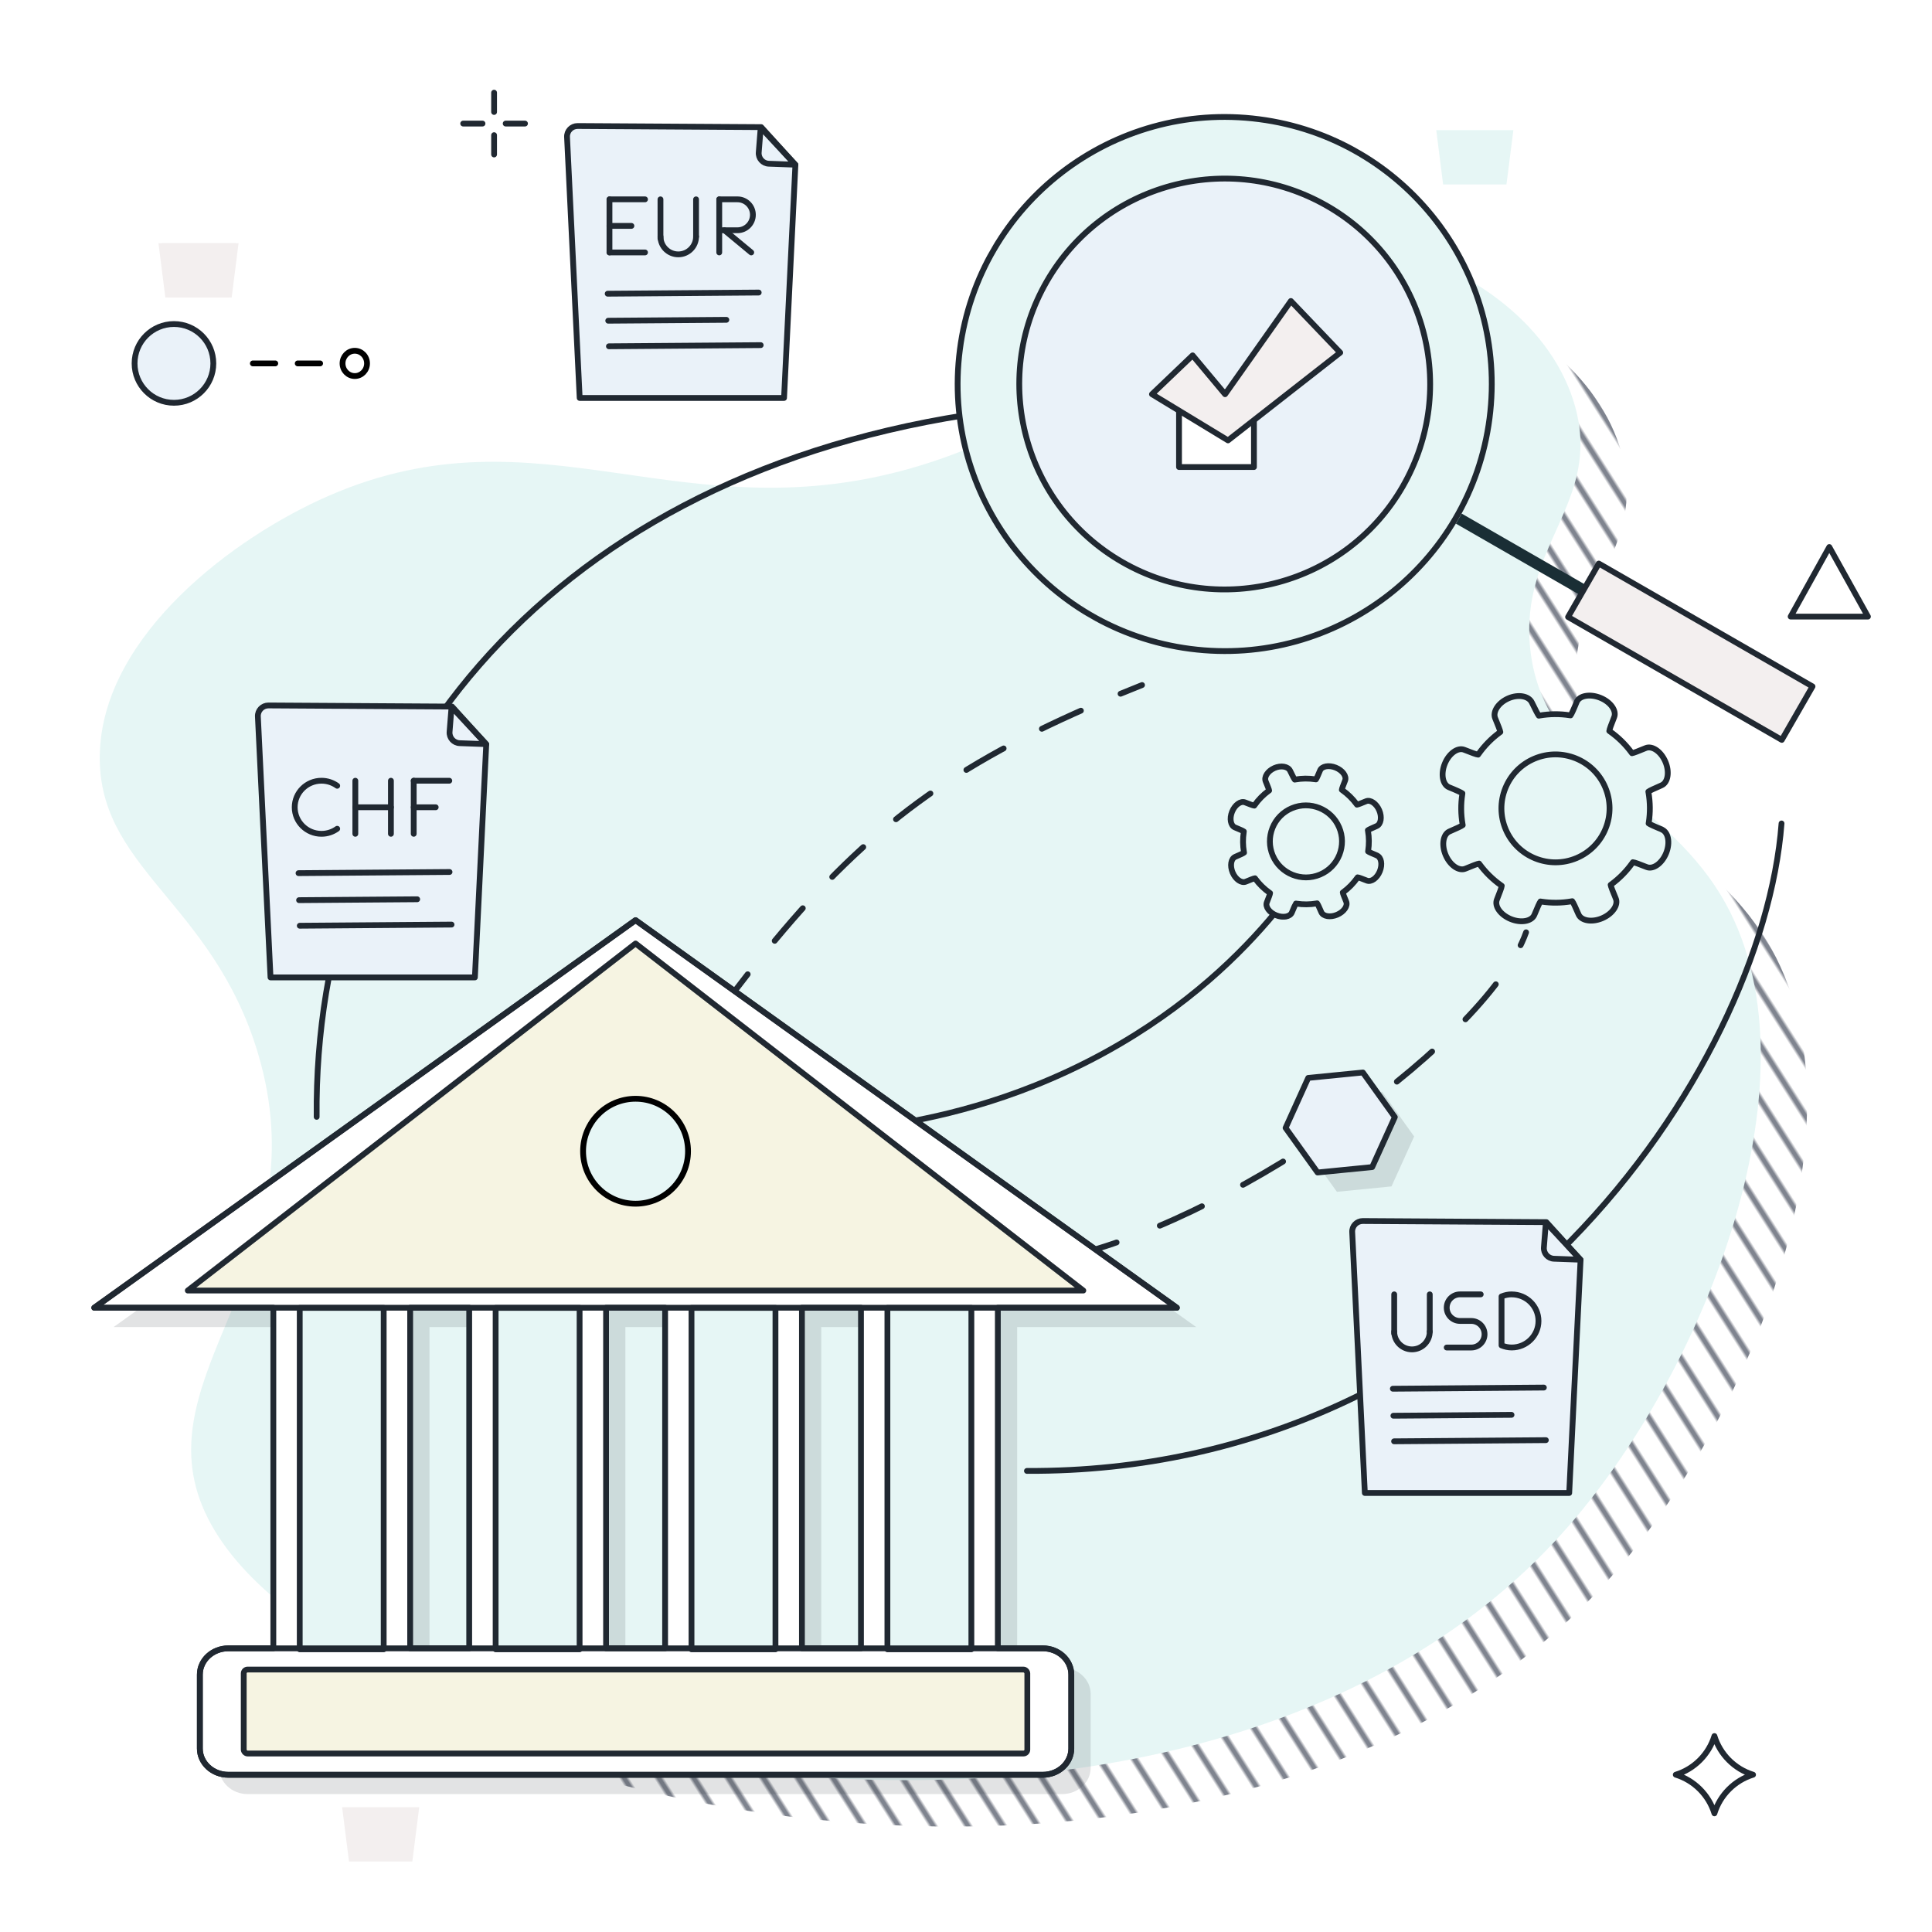 <?xml version="1.0" encoding="UTF-8"?> <svg xmlns="http://www.w3.org/2000/svg" xmlns:xlink="http://www.w3.org/1999/xlink" id="gr" viewBox="0 0 500 500"><defs><symbol id="a" viewBox="0 0 281.68 222.67"><rect x="53.93" y="101.09" width="21.73" height="88.36" fill="#e6f6f5" stroke="#202831" stroke-linecap="round" stroke-linejoin="round" stroke-width="1.5"></rect><rect x="104.63" y="101.09" width="21.73" height="88.36" fill="#e6f6f5" stroke="#202831" stroke-linecap="round" stroke-linejoin="round" stroke-width="1.5"></rect><rect x="155.32" y="101.09" width="21.73" height="88.36" fill="#e6f6f5" stroke="#202831" stroke-linecap="round" stroke-linejoin="round" stroke-width="1.5"></rect><rect x="206.02" y="101.09" width="21.73" height="88.36" fill="#e6f6f5" stroke="#202831" stroke-linecap="round" stroke-linejoin="round" stroke-width="1.5"></rect><rect x="39.44" y="194.69" width="202.79" height="21.73" rx="1" ry="1" fill="#f6f4e2"></rect><rect x="39.44" y="194.69" width="202.79" height="21.73" rx="1" ry="1" fill="none" stroke="#202831" stroke-linecap="round" stroke-linejoin="round" stroke-width="1.5"></rect><path d="M35.42,221.92c-4.05,0-7.35-3.05-7.35-6.79v-19.14c0-3.74,3.3-6.79,7.35-6.79h210.83c4.05,0,7.35,3.05,7.35,6.79v19.14c0,3.74-3.3,6.79-7.35,6.79H35.42Z" fill="none" stroke="#202831" stroke-linecap="round" stroke-linejoin="round" stroke-width="1.5"></path><polygon points="24.96 96.6 256.72 96.6 140.84 6.79 24.96 96.6" fill="#f6f4e2"></polygon><polygon points="24.96 96.6 256.72 96.6 140.84 6.79 24.96 96.6" fill="none" stroke="#202831" stroke-linecap="round" stroke-linejoin="round" stroke-width="1.5"></polygon><polygon points=".75 101.05 140.84 .75 280.93 101.05 .75 101.05" fill="none" stroke="#202831" stroke-linecap="round" stroke-linejoin="round" stroke-width="1.5"></polygon><circle cx="140.84" cy="60.55" r="13.58" fill="#e6f6f5" stroke="#000" stroke-miterlimit="10" stroke-width="1.5"></circle></symbol><symbol id="b" viewBox="0 0 60.6 71.88"><path d="M51.01,1.04L3.49.75c-1.56,0-2.81,1.3-2.73,2.86l3.27,67.52h52.89l2.94-60.33L51.01,1.04Z" fill="#eaf2f9" stroke="#202831" stroke-linecap="round" stroke-linejoin="round" stroke-width="1.5"></path><line x1="11.28" y1="44.15" x2="50.36" y2="43.85" fill="none" stroke="#202831" stroke-linecap="round" stroke-linejoin="round" stroke-width="1.5"></line><line x1="11.6" y1="57.76" x2="50.88" y2="57.46" fill="none" stroke="#202831" stroke-linecap="round" stroke-linejoin="round" stroke-width="1.5"></line><line x1="11.42" y1="51.14" x2="41.99" y2="50.91" fill="none" stroke="#202831" stroke-linecap="round" stroke-linejoin="round" stroke-width="1.5"></line><line x1="11.74" y1="19.73" x2="20.94" y2="19.73" fill="none" stroke="#202831" stroke-linecap="round" stroke-linejoin="round" stroke-width="1.5"></line><line x1="11.74" y1="19.73" x2="11.74" y2="33.47" fill="none" stroke="#202831" stroke-linecap="round" stroke-linejoin="round" stroke-width="1.5"></line><line x1="11.74" y1="33.47" x2="20.94" y2="33.47" fill="none" stroke="#202831" stroke-linecap="round" stroke-linejoin="round" stroke-width="1.5"></line><line x1="11.74" y1="26.6" x2="17.42" y2="26.6" fill="none" stroke="#202831" stroke-linecap="round" stroke-linejoin="round" stroke-width="1.5"></line><line x1="24.94" y1="29.87" x2="24.94" y2="19.73" fill="none" stroke="#202831" stroke-linecap="round" stroke-linejoin="round" stroke-width="1.5"></line><line x1="34.15" y1="29.37" x2="34.15" y2="19.73" fill="none" stroke="#202831" stroke-linecap="round" stroke-linejoin="round" stroke-width="1.5"></line><path d="M34.15,29.37c0,2.54-2.06,4.6-4.6,4.6s-4.6-2.06-4.6-4.6" fill="none" stroke="#202831" stroke-linecap="round" stroke-linejoin="round" stroke-width="1.5"></path><line x1="40.15" y1="19.73" x2="40.15" y2="33.47" fill="none" stroke="#202831" stroke-linecap="round" stroke-linejoin="round" stroke-width="1.5"></line><line x1="41.5" y1="27.73" x2="48.43" y2="33.47" fill="none" stroke="#202831" stroke-linecap="round" stroke-linejoin="round" stroke-width="1.5"></line><path d="M40.15,19.73h4.71c2.21,0,4,1.79,4,4s-1.79,4-4,4h-4.71" fill="none" stroke="#202831" stroke-linecap="round" stroke-linejoin="round" stroke-width="1.5"></path><path d="M52.99,10.51c-1.55-.05-2.74-1.39-2.62-2.93l.51-6.45,8.97,9.63-6.87-.25Z" fill="none" stroke="#202831" stroke-linecap="round" stroke-linejoin="round" stroke-width="1.5"></path></symbol><symbol id="c" viewBox="0 0 60.6 71.88"><path d="M51.01,1.04L3.49.75c-1.56,0-2.81,1.3-2.73,2.86l3.27,67.52h52.89l2.94-60.33L51.01,1.04Z" fill="#eaf2f9" stroke="#202831" stroke-linecap="round" stroke-linejoin="round" stroke-width="1.5"></path><path d="M52.99,10.51c-1.55-.05-2.74-1.39-2.62-2.93l.51-6.45,8.97,9.63-6.87-.25Z" fill="none" stroke="#202831" stroke-linecap="round" stroke-linejoin="round" stroke-width="1.5"></path><line x1="11.28" y1="44.15" x2="50.36" y2="43.85" fill="none" stroke="#202831" stroke-linecap="round" stroke-linejoin="round" stroke-width="1.5"></line><line x1="11.6" y1="57.76" x2="50.88" y2="57.46" fill="none" stroke="#202831" stroke-linecap="round" stroke-linejoin="round" stroke-width="1.5"></line><line x1="11.42" y1="51.14" x2="41.99" y2="50.91" fill="none" stroke="#202831" stroke-linecap="round" stroke-linejoin="round" stroke-width="1.5"></line><path d="M21.29,21.54c-1.14-.82-2.55-1.31-4.07-1.31-3.83,0-6.93,3.08-6.93,6.87s3.1,6.87,6.93,6.87c1.52,0,2.92-.49,4.07-1.31" fill="none" stroke="#202831" stroke-linecap="round" stroke-linejoin="round" stroke-width="1.5"></path><line x1="35.19" y1="33.97" x2="35.19" y2="20.23" fill="none" stroke="#202831" stroke-linecap="round" stroke-linejoin="round" stroke-width="1.5"></line><line x1="41.09" y1="33.97" x2="41.09" y2="20.23" fill="none" stroke="#202831" stroke-linecap="round" stroke-linejoin="round" stroke-width="1.5"></line><line x1="25.98" y1="33.97" x2="25.98" y2="20.23" fill="none" stroke="#202831" stroke-linecap="round" stroke-linejoin="round" stroke-width="1.5"></line><line x1="25.98" y1="27.1" x2="35.19" y2="27.1" fill="none" stroke="#202831" stroke-linecap="round" stroke-linejoin="round" stroke-width="1.5"></line><line x1="41.09" y1="20.23" x2="50.3" y2="20.23" fill="none" stroke="#202831" stroke-linecap="round" stroke-linejoin="round" stroke-width="1.5"></line><line x1="41.09" y1="27.1" x2="46.78" y2="27.1" fill="none" stroke="#202831" stroke-linecap="round" stroke-linejoin="round" stroke-width="1.5"></line></symbol><symbol id="d" viewBox="0 0 60.6 71.88"><path d="M51.01,1.04L3.49.75c-1.56,0-2.81,1.3-2.73,2.86l3.27,67.52h52.89l2.94-60.33L51.01,1.04Z" fill="#eaf2f9" stroke="#202831" stroke-linecap="round" stroke-linejoin="round" stroke-width="1.5"></path><path d="M52.99,10.51c-1.55-.05-2.74-1.39-2.62-2.93l.51-6.45,8.97,9.63-6.87-.25Z" fill="none" stroke="#202831" stroke-linecap="round" stroke-linejoin="round" stroke-width="1.5"></path><line x1="11.28" y1="44.15" x2="50.36" y2="43.85" fill="none" stroke="#202831" stroke-linecap="round" stroke-linejoin="round" stroke-width="1.5"></line><line x1="11.6" y1="57.76" x2="50.88" y2="57.46" fill="none" stroke="#202831" stroke-linecap="round" stroke-linejoin="round" stroke-width="1.5"></line><line x1="11.42" y1="51.14" x2="41.99" y2="50.91" fill="none" stroke="#202831" stroke-linecap="round" stroke-linejoin="round" stroke-width="1.5"></line><line x1="20.83" y1="29.37" x2="20.83" y2="19.73" fill="none" stroke="#202831" stroke-linecap="round" stroke-linejoin="round" stroke-width="1.5"></line><line x1="11.63" y1="29.87" x2="11.63" y2="19.73" fill="none" stroke="#202831" stroke-linecap="round" stroke-linejoin="round" stroke-width="1.5"></line><path d="M20.83,29.37c0,2.54-2.06,4.6-4.6,4.6s-4.6-2.06-4.6-4.6" fill="none" stroke="#202831" stroke-linecap="round" stroke-linejoin="round" stroke-width="1.5"></path><path d="M42.04,19.73c-.94,0-1.82.2-2.63.54v12.67c.81.33,1.7.54,2.63.54,3.83,0,6.93-3.08,6.93-6.87s-3.1-6.87-6.93-6.87Z" fill="none" stroke="#202831" stroke-linecap="round" stroke-linejoin="round" stroke-width="1.5"></path><path d="M34.02,19.73h-5.36c-1.9,0-3.44,1.54-3.44,3.44s1.54,3.44,3.44,3.44h2.91c1.9,0,3.44,1.54,3.44,3.44s-1.54,3.44-3.44,3.44h-6.35" fill="none" stroke="#202831" stroke-linecap="round" stroke-linejoin="round" stroke-width="1.5"></path></symbol><symbol id="e" viewBox="0 0 17.5 17.5"><path d="M8.75,5.75V.75M8.75,16.75v-5M5.75,8.75H.75M16.75,8.75h-5" fill="none" stroke="#202831" stroke-linecap="round" stroke-linejoin="round" stroke-width="1.5"></path></symbol><symbol id="f" viewBox="0 0 139.72 241.5"><circle cx="69.86" cy="69.86" r="69.11" transform="translate(-21.42 32.05) rotate(-22.5)" fill="#e6f6f5" stroke="#202831" stroke-linecap="round" stroke-linejoin="round" stroke-width="1.5"></circle><circle cx="69.86" cy="69.86" r="53.16" fill="#eaf2f9" stroke="#202831" stroke-linecap="round" stroke-linejoin="round" stroke-width="1.5"></circle><line x1="69.86" y1="139.74" x2="69.86" y2="176.95" fill="none" stroke="#1a2e35" stroke-miterlimit="10" stroke-width="3"></line><rect x="61.89" y="176.95" width="15.95" height="63.8" fill="#f3efef" stroke="#202831" stroke-linecap="round" stroke-linejoin="round" stroke-width="1.5"></rect></symbol><symbol id="g" viewBox="0 0 21.5 21.5"><path d="M.75,10.75c4.76,1.46,8.54,5.24,10,10,1.46-4.76,5.24-8.54,10-10-4.76-1.46-8.54-5.24-10-10C9.29,5.51,5.51,9.29.75,10.75h0Z" fill="none" stroke="#202831" stroke-linecap="round" stroke-linejoin="round" stroke-width="1.5"></path></symbol><symbol id="h" viewBox="0 0 21.5 19.5"><polygon points="10.75 .75 .75 18.75 20.75 18.75 10.75 .75" fill="none" stroke="#202831" stroke-linecap="round" stroke-linejoin="round" stroke-width="1.5"></polygon></symbol><symbol id="i" viewBox="0 0 59.94 59.89"><path d="M57.5,35.4c-1.7-.68-3.24-1.39-3.43-1.56l.04-.23c.4-2.58.37-5.2-.07-7.77l-.04-.23c.19-.18,1.72-.9,3.4-1.62s2.14-3.47,1.01-6.12-3.43-4.23-5.11-3.52-3.27,1.31-3.53,1.33l-.14-.19c-1.55-2.1-3.41-3.93-5.55-5.44l-.19-.14c0-.26.57-1.85,1.26-3.55s-.94-3.97-3.61-5.04-5.42-.57-6.1,1.13-1.39,3.24-1.57,3.43l-.23-.03c-2.59-.4-5.2-.37-7.77.07l-.22.04c-.17-.18-.98-1.72-1.8-3.43s-3.57-2.17-6.13-1.03-4.06,3.46-3.35,5.15,1.31,3.27,1.33,3.53l-.19.14c-2.1,1.54-3.93,3.41-5.44,5.54l-.14.19c-.26,0-1.86-.57-3.56-1.26s-3.97.94-5.05,3.61-.57,5.42,1.13,6.1,3.24,1.39,3.43,1.56l-.03.23c-.4,2.58-.37,5.2.07,7.77l.04.23c-.19.18-1.72.91-3.4,1.62s-2.14,3.47-1.01,6.12,3.43,4.23,5.11,3.52,3.27-1.31,3.53-1.32l.14.19c1.55,2.1,3.41,3.93,5.55,5.44l.19.14c0,.26-.57,1.85-1.26,3.55s.94,3.97,3.61,5.05,5.42.57,6.1-1.13,1.39-3.24,1.56-3.43l.23.04c2.59.39,5.2.37,7.77-.07l.23-.04c.18.19.91,1.72,1.62,3.4s3.47,2.14,6.12,1.01,4.24-3.43,3.52-5.11-1.31-3.27-1.33-3.53l.19-.14c2.1-1.55,3.93-3.41,5.44-5.54l.14-.19c.26,0,1.86.57,3.55,1.26s3.97-.94,5.05-3.61.57-5.42-1.13-6.1ZM42.94,35.17c-1.4,3.46-4.06,6.17-7.5,7.63-7.1,3.01-15.32-.3-18.34-7.39-1.46-3.43-1.5-7.23-.1-10.69,1.4-3.46,4.06-6.17,7.5-7.63,7.1-3.01,15.33.3,18.34,7.39,1.46,3.43,1.5,7.23.1,10.69Z" fill="#e6f6f5" stroke="#202831" stroke-linecap="round" stroke-linejoin="round" stroke-width="1.5"></path></symbol><symbol id="j" viewBox="0 0 40.5 40.47"><path d="M38.62,23.87c-1.13-.46-2.16-.92-2.29-1.04l.02-.15c.26-1.72.25-3.47-.05-5.18l-.03-.15c.12-.12,1.15-.6,2.27-1.08s1.43-2.32.68-4.08-2.29-2.82-3.41-2.35-2.18.88-2.36.89l-.09-.13c-1.03-1.4-2.28-2.62-3.7-3.63l-.13-.09c0-.17.38-1.24.84-2.37s-.63-2.65-2.41-3.37-3.62-.38-4.07.75-.93,2.16-1.05,2.29l-.15-.02c-1.73-.26-3.47-.25-5.19.05l-.15.03c-.12-.12-.66-1.15-1.2-2.29s-2.38-1.45-4.09-.69-2.71,2.31-2.23,3.44.88,2.19.89,2.36l-.13.09c-1.4,1.03-2.63,2.27-3.63,3.7l-.09.13c-.17,0-1.24-.38-2.37-.84s-2.65.63-3.37,2.41-.38,3.61.75,4.07,2.16.92,2.29,1.04l-.02.15c-.26,1.72-.25,3.47.05,5.18l.03.15c-.12.12-1.15.61-2.27,1.08s-1.43,2.31-.68,4.08,2.29,2.82,3.41,2.35,2.18-.88,2.36-.88l.09.13c1.03,1.4,2.28,2.62,3.7,3.63l.13.09c0,.17-.38,1.24-.84,2.37s.63,2.65,2.41,3.37,3.62.38,4.07-.75.93-2.16,1.04-2.29l.15.02c1.73.26,3.47.25,5.19-.05l.15-.03c.12.13.61,1.15,1.08,2.27s2.32,1.43,4.09.68,2.83-2.29,2.35-3.41-.88-2.18-.88-2.35l.13-.09c1.4-1.03,2.62-2.28,3.63-3.7l.09-.13c.17,0,1.24.38,2.37.84s2.65-.63,3.37-2.41.38-3.61-.75-4.07ZM28.9,23.72c-.93,2.31-2.71,4.12-5,5.09-4.74,2.01-10.23-.2-12.24-4.93-.97-2.29-1-4.82-.07-7.14.93-2.31,2.71-4.12,5-5.09,4.74-2.01,10.23.2,12.24,4.93.98,2.29,1,4.83.07,7.14Z" fill="#e6f6f5" stroke="#202831" stroke-linecap="round" stroke-linejoin="round" stroke-width="1.5"></path></symbol><pattern id="gt" x="0" y="0" width="10" height="14" patternTransform="translate(-3705.22 -10296.55) rotate(-57.54) scale(.84 .76) skewX(-22.97)" patternUnits="userSpaceOnUse" viewBox="0 0 10 14"><rect width="10" height="14" fill="none"></rect><line x1="5" y1="0" x2="5" y2="14" fill="none" stroke="#000a1f" stroke-miterlimit="10"></line></pattern></defs><g id="gs"><path d="M457.33,243.65c-15.76-26.1-45.99-32.97-49.3-63.67-2.89-26.84,18.47-37.7,11.64-62.66-5.65-20.64-26.39-35.59-46.25-40.51-25.5-6.31-46.03,4.79-50.64,7.44-14.99,16.66-38.7,37.82-72.32,48.14-61.43,18.86-98.17-16.18-153.47,7.96-24.54,10.71-57.67,35.71-59.12,65.72-1.47,30.51,29.1,38.87,40.93,78.65,15.61,52.53-25.98,80.14-15.66,113.64,21.51,69.87,254.93,120.08,353.31,10.28,36.92-41.21,68.18-119.83,40.89-165Z" fill="url(#gt)"></path><path d="M445.33,231.65c-15.76-26.1-45.99-32.97-49.3-63.67-2.89-26.84,18.47-37.7,11.64-62.66-5.65-20.64-26.39-35.59-46.25-40.51-25.5-6.31-46.03,4.79-50.64,7.44-14.99,16.66-38.7,37.82-72.32,48.14-61.43,18.86-98.17-16.18-153.47,7.96-24.54,10.71-57.67,35.71-59.12,65.72-1.47,30.51,29.1,38.87,40.93,78.65,15.61,52.53-25.98,80.14-15.66,113.64,21.51,69.87,254.93,120.08,353.31,10.28,36.92-41.21,68.18-119.83,40.89-165Z" fill="#e6f6f5"></path><use width="21.5" height="19.5" transform="translate(462.67 140.82)" xlink:href="#h"></use><use width="17.5" height="17.5" transform="translate(119.12 23.23)" xlink:href="#e"></use><polygon points="389.87 47.73 373.48 47.73 371.7 33.68 391.66 33.68 389.87 47.73 389.87 47.73" fill="#e6f6f5"></polygon><polygon points="59.19 76.99 42.79 76.99 41.01 62.94 60.97 62.94 59.19 76.99 59.19 76.99" fill="#f3efef"></polygon><polygon points="106.71 481.76 90.32 481.76 88.54 467.7 108.49 467.7 106.71 481.76 106.71 481.76" fill="#f3efef"></polygon><polygon points="59.96 76.99 43.57 76.99 41.79 62.94 61.74 62.94 59.96 76.99 59.96 76.99" fill="#f3efef"></polygon><use width="21.5" height="21.5" transform="translate(432.94 448.54)" xlink:href="#g"></use></g><g id="gu"><path d="M234.07,290.5c13.3-2.34,36.14-7.95,59.74-22.73,19.41-12.16,31.82-25.8,39-35.09" fill="none" stroke="#202831" stroke-linecap="round" stroke-linejoin="round" stroke-width="1.5"></path><path d="M461.06,213.11c-4.85,63.62-75.24,168.15-195.29,167.56" fill="none" stroke="#202831" stroke-linecap="round" stroke-linejoin="round" stroke-width="1.5"></path><path d="M250,107.42c-110.87,17.34-168.83,94.6-168.05,181.62" fill="none" stroke="#202831" stroke-linecap="round" stroke-linejoin="round" stroke-width="1.5"></path><path d="M189.83,256.89c1.23-1.62,2.46-3.2,3.67-4.75" fill="none" stroke="#202831" stroke-linecap="round" stroke-linejoin="round" stroke-width="1.5"></path><path d="M200.49,243.48c24.38-29.32,46.37-45.59,84.37-61.79" fill="none" stroke="#202831" stroke-dasharray="11.13 11.13" stroke-linecap="round" stroke-linejoin="round" stroke-width="1.5"></path><path d="M290,179.54c1.82-.75,3.67-1.5,5.56-2.25" fill="none" stroke="#202831" stroke-linecap="round" stroke-linejoin="round" stroke-width="1.5"></path><path d="M277.48,324.98c44.28-10.87,107.81-56.43,117.47-83.7" fill="none" stroke="#202831" stroke-dasharray="12" stroke-linecap="round" stroke-linejoin="round" stroke-width="1.5"></path><path d="M34.83,94.05c0,5.63,4.56,10.19,10.19,10.19s10.19-4.56,10.19-10.19-4.56-10.19-10.19-10.19-10.19,4.56-10.19,10.19h0Z" fill="#eaf2f9" stroke="#202831" stroke-linecap="round" stroke-linejoin="round" stroke-width="1.5"></path><polygon points="357.71 282.56 343.57 283.96 337.71 296.9 345.99 308.44 360.12 307.04 365.98 294.11 357.71 282.56 357.71 282.56" fill="#202831" opacity=".13"></polygon><polygon points="352.71 277.56 338.57 278.96 332.71 291.9 340.99 303.44 355.12 302.04 360.98 289.11 352.71 277.56 352.71 277.56" fill="#eaf2f9"></polygon><polygon points="352.71 277.56 338.57 278.96 332.71 291.9 340.99 303.44 355.12 302.04 360.98 289.11 352.71 277.56 352.71 277.56" fill="none" stroke="#202831" stroke-linecap="round" stroke-linejoin="round" stroke-width="1.5"></polygon><line x1="65.44" y1="94.05" x2="71.24" y2="94.05" fill="none" stroke="#000" stroke-linecap="round" stroke-linejoin="round" stroke-width="1.5"></line><line x1="77.05" y1="94.05" x2="82.85" y2="94.05" fill="none" stroke="#000" stroke-linecap="round" stroke-linejoin="round" stroke-width="1.5"></line><ellipse cx="91.82" cy="94.05" rx="3.17" ry="3.27" fill="none" stroke="#000" stroke-linecap="round" stroke-linejoin="round" stroke-width="1.5"></ellipse><use width="40.5" height="40.47" transform="translate(317.73 197.52)" xlink:href="#j"></use><use width="59.94" height="59.89" transform="translate(372.59 179.26)" xlink:href="#i"></use><use width="139.72" height="241.5" transform="translate(221.57 125.12) rotate(-60.1)" xlink:href="#f"></use><rect x="305.13" y="101.48" width="19.39" height="19.39" fill="#fff" stroke="#202831" stroke-linecap="round" stroke-linejoin="round" stroke-width="1.5"></rect><polygon points="334.08 77.9 317.05 102.02 308.65 91.97 298.13 102.02 317.81 113.97 346.85 91.26 334.08 77.9" fill="#f3efef" stroke="#202831" stroke-linecap="round" stroke-linejoin="round" stroke-width="1.5"></polygon><use width="60.6" height="71.88" transform="translate(65.98 181.82)" xlink:href="#c"></use><use width="60.6" height="71.88" transform="translate(145.99 31.86)" xlink:href="#b"></use><use width="60.6" height="71.88" transform="translate(349.19 315.25)" xlink:href="#d"></use><g opacity=".13"><path d="M274.9,431.59h-11.66v-88.15h46.33l-140.09-100.3L29.4,343.44h46.34v88.15h-11.66c-4.05,0-7.35,3.05-7.35,6.79v19.14c0,3.74,3.3,6.79,7.35,6.79h210.83c4.05,0,7.35-3.05,7.35-6.79v-19.14c0-3.74-3.3-6.79-7.35-6.79ZM177.13,343.44v88.15h-15.28v-88.15h15.28ZM227.82,431.59h-15.28v-88.15h15.28v88.15ZM126.43,343.44v88.15h-15.28v-88.15h15.28Z" fill="#202831"></path></g><path d="M269.9,426.59h-11.66v-88.15h46.33l-140.09-100.3L24.4,338.44h46.34v88.15h-11.66c-4.05,0-7.35,3.05-7.35,6.79v19.14c0,3.74,3.3,6.79,7.35,6.79h210.83c4.05,0,7.35-3.05,7.35-6.79v-19.14c0-3.74-3.3-6.79-7.35-6.79ZM172.13,338.44v88.15h-15.28v-88.15h15.28ZM222.82,426.59h-15.28v-88.15h15.28v88.15ZM121.43,338.44v88.15h-15.28v-88.15h15.28Z" fill="#fff"></path><path d="M269.9,426.59h-11.66v-88.15h46.33l-140.09-100.3L24.4,338.44h46.34v88.15h-11.66c-4.05,0-7.35,3.05-7.35,6.79v19.14c0,3.74,3.3,6.79,7.35,6.79h210.83c4.05,0,7.35-3.05,7.35-6.79v-19.14c0-3.74-3.3-6.79-7.35-6.79ZM172.13,338.44v88.15h-15.28v-88.15h15.28ZM222.82,426.59h-15.28v-88.15h15.28v88.15ZM121.43,338.44v88.15h-15.28v-88.15h15.28Z" fill="none" stroke="#202831" stroke-linecap="round" stroke-linejoin="round" stroke-width="1.5"></path><use width="281.68" height="222.67" transform="translate(23.64 237.39)" xlink:href="#a"></use></g></svg> 